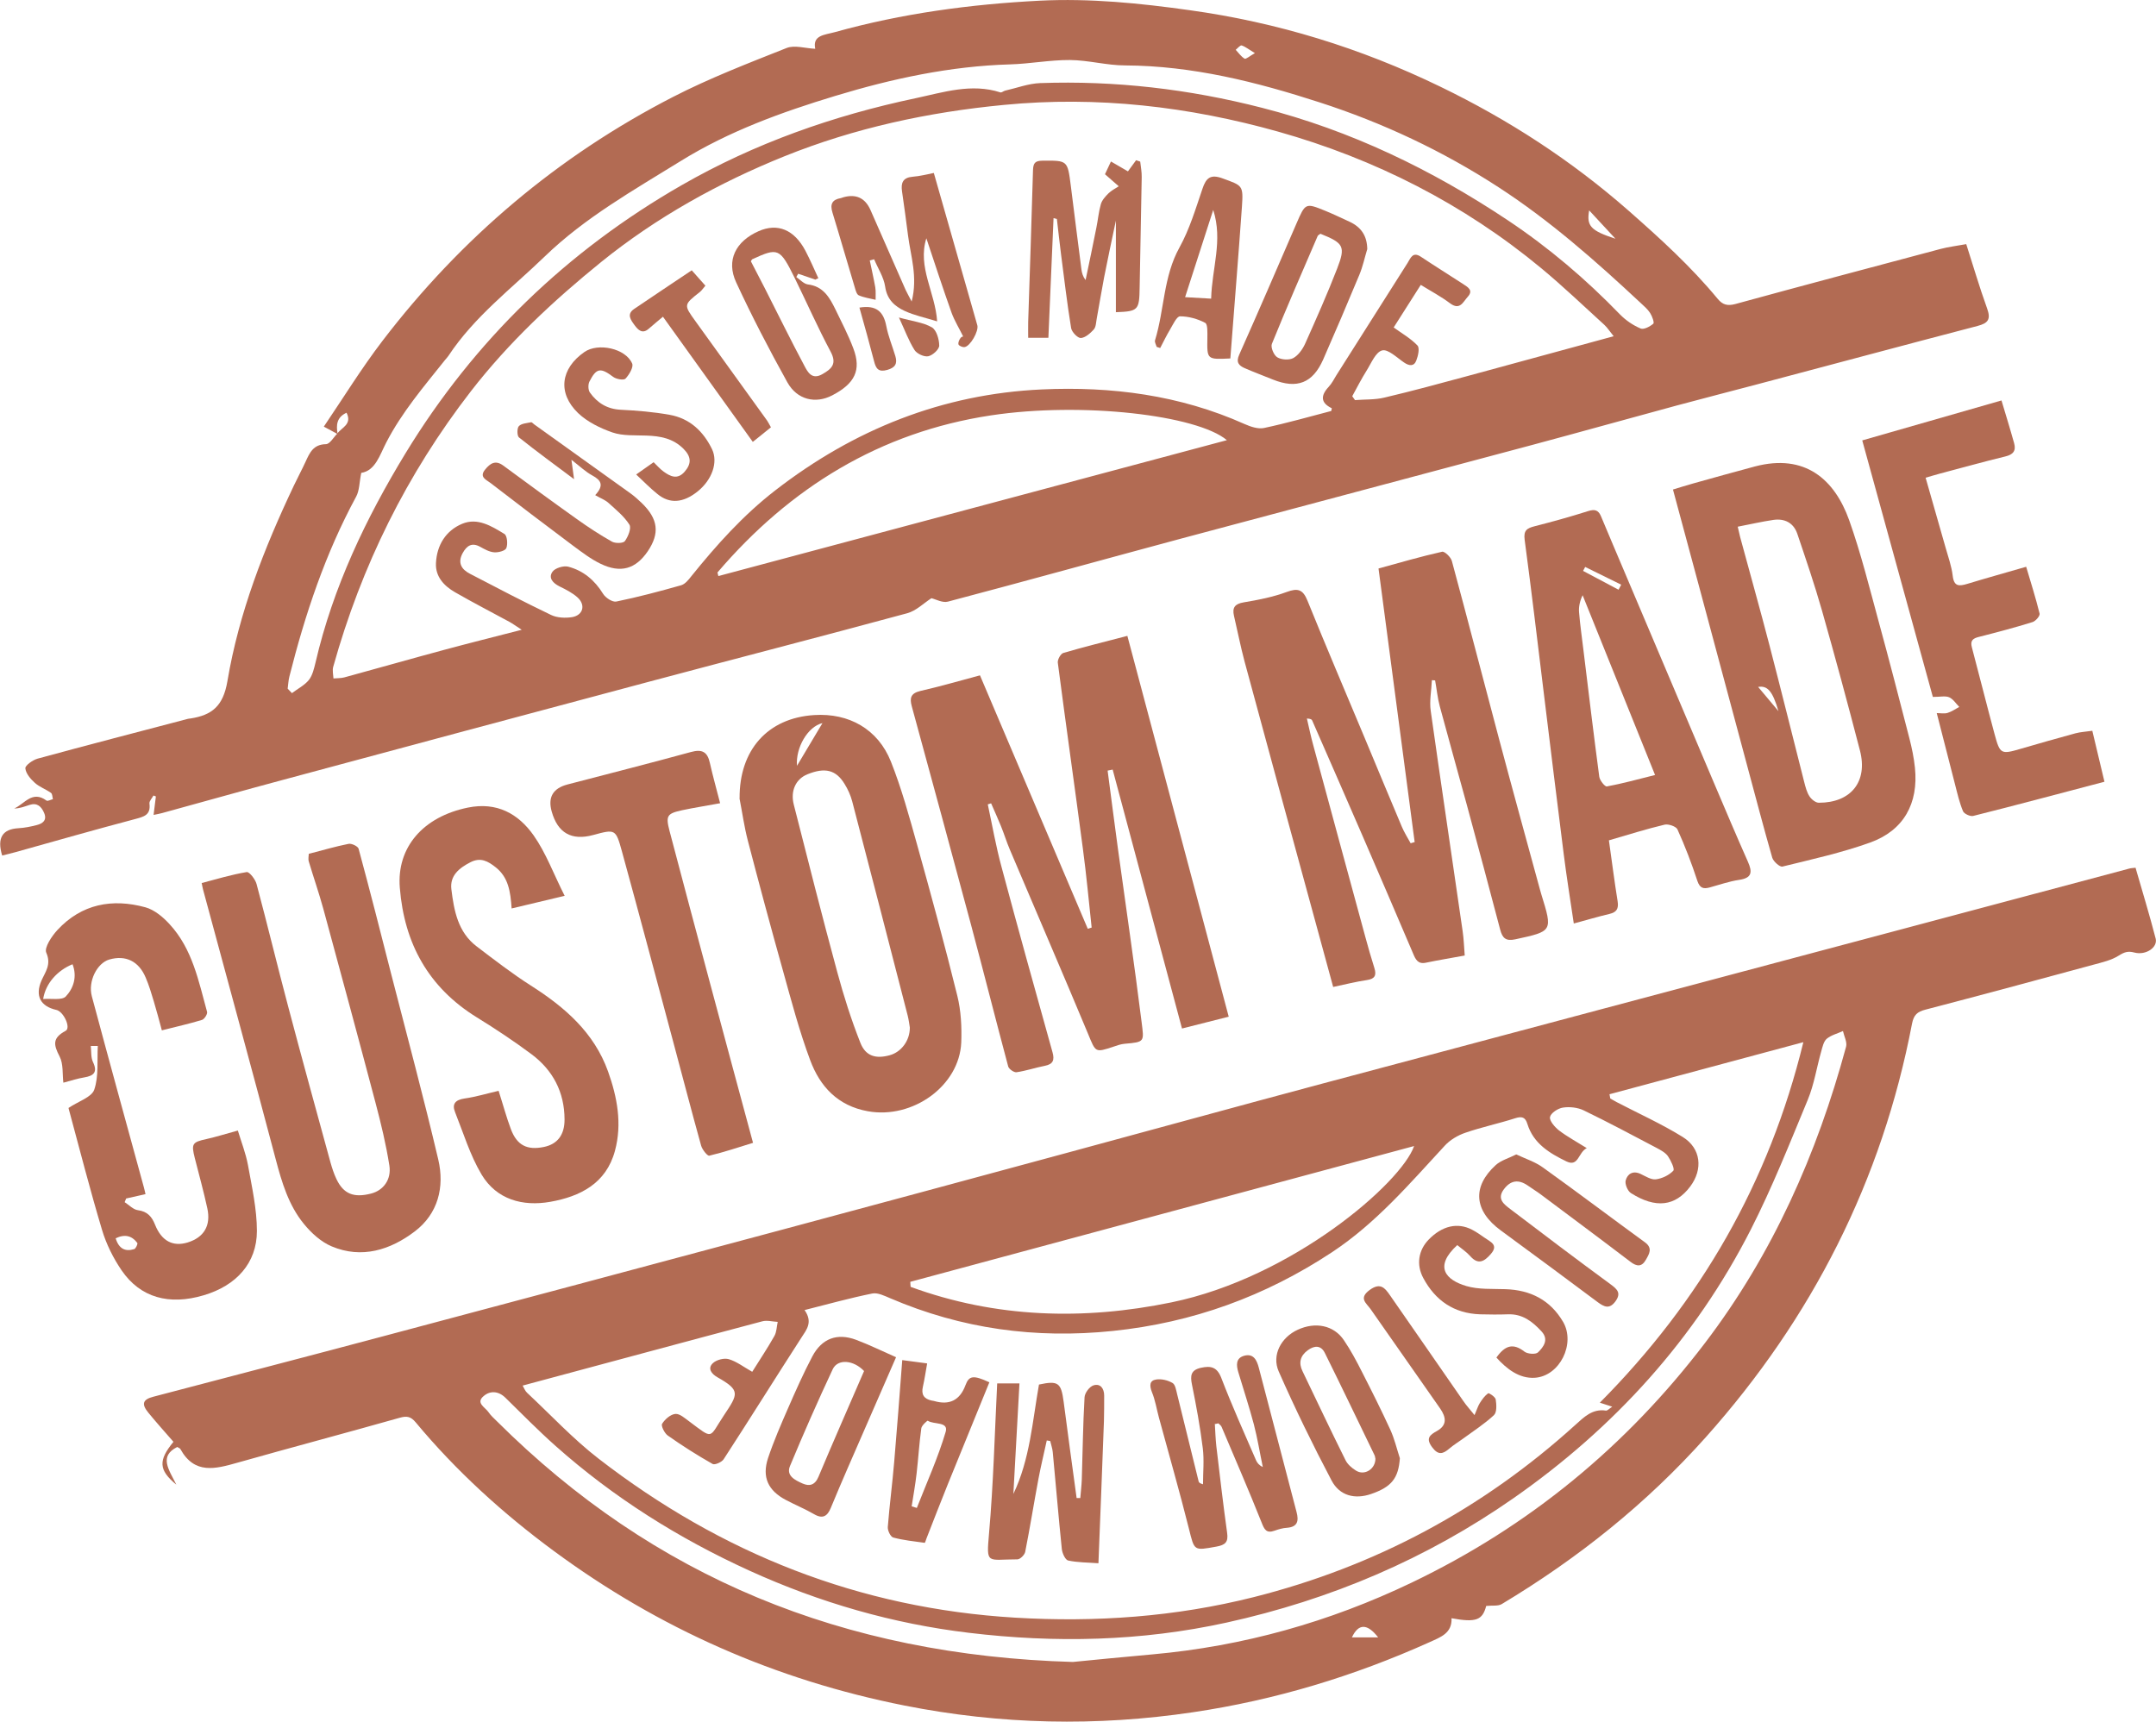 <svg viewBox="0 0 187.82 150" data-name="Layer 2" id="Layer_2" xmlns="http://www.w3.org/2000/svg"><defs><style> .cls-1 { fill: #b26b53; } </style></defs><g data-name="Layer 2" id="Layer_2-2"><g><path d="m186.04,75.61c.6,2.08,1.22,4.11,1.75,6.16.2.77-.85,1.49-1.86,1.22-.56-.15-.88-.03-1.36.27-.63.4-1.42.58-2.16.78-4.89,1.33-9.79,2.65-14.69,3.93-.69.18-1,.45-1.15,1.2-2.62,13.69-8.7,25.66-17.97,36.05-5.17,5.79-11.15,10.56-17.78,14.54-.32.19-.81.1-1.35.16-.32,1.22-.86,1.47-3.02,1.07.06,1.31-.96,1.65-1.9,2.08-6.6,2.97-13.47,5.05-20.62,6.11-8.39,1.25-16.74,1.08-25.12-.58-11.24-2.23-21.41-6.71-30.59-13.49-4.42-3.26-8.48-6.95-12.01-11.19-.43-.52-.79-.57-1.41-.39-4.7,1.33-9.42,2.58-14.12,3.91-1.91.54-3.73,1.04-4.96-1.18-.05-.09-.18-.12-.28-.19-1.61.81-.74,1.95-.08,3.28-1.56-1.28-1.57-2.12-.25-3.73-.72-.83-1.47-1.66-2.18-2.53-.63-.76-.5-1.16.43-1.4,6.68-1.76,13.36-3.49,20.03-5.27,11.57-3.08,23.14-6.17,34.7-9.27,8.16-2.19,16.31-4.39,24.46-6.6,7.59-2.05,15.16-4.14,22.76-6.17,16.36-4.37,32.72-8.72,49.08-13.08,7.03-1.87,14.05-3.75,21.08-5.62.17-.05.35-.05.59-.08Zm-45.83,19.72c.02.13.05.26.07.38.19.11.38.22.57.32,1.92,1,3.9,1.89,5.74,3.03,1.6.99,1.78,2.82.65,4.32-1.29,1.72-3,1.94-5.16.57-.29-.18-.54-.79-.46-1.1.15-.56.62-.89,1.3-.57.43.2.91.52,1.33.47.55-.07,1.15-.36,1.52-.75.14-.15-.21-.89-.47-1.27-.22-.31-.62-.52-.97-.71-2.11-1.11-4.22-2.24-6.37-3.28-.52-.25-1.22-.33-1.8-.24-.43.06-1.06.47-1.13.82-.07.32.41.87.77,1.16.72.55,1.52.98,2.43,1.55-.75.38-.71,1.67-1.77,1.16-1.46-.71-2.87-1.55-3.4-3.26-.18-.6-.48-.69-1.07-.5-1.43.46-2.91.77-4.33,1.26-.65.22-1.33.62-1.79,1.12-3.07,3.32-6,6.76-9.83,9.29-5.82,3.84-12.14,6.14-19.09,6.86-6.73.7-13.18-.18-19.4-2.85-.5-.21-1.09-.51-1.57-.41-1.93.39-3.83.92-5.89,1.44.74,1.06.18,1.7-.28,2.41-2.27,3.52-4.49,7.08-6.77,10.59-.16.25-.77.52-.96.41-1.34-.76-2.65-1.59-3.91-2.48-.28-.2-.6-.84-.49-1.02.24-.39.73-.82,1.15-.86.38-.04.84.38,1.21.65,2.16,1.61,1.69,1.48,3.02-.52,1.26-1.89,1.46-2.18-.57-3.33-.49-.28-.89-.76-.38-1.23.31-.29.98-.46,1.38-.34.68.2,1.28.67,2.04,1.1.67-1.07,1.34-2.07,1.93-3.12.2-.35.2-.82.29-1.23-.45-.02-.93-.16-1.34-.05-6.94,1.84-13.87,3.72-20.88,5.6.12.21.21.46.38.62,2.07,1.93,4.01,4.03,6.24,5.75,10.68,8.26,22.72,13.04,36.28,13.85,7.03.42,13.96-.07,20.79-1.79,10.58-2.67,19.91-7.66,28-14.99.77-.69,1.49-1.44,2.68-1.26.12.02.28-.16.55-.34-.43-.14-.71-.23-1.08-.35,8.79-8.86,14.74-19.17,17.73-31.41-5.84,1.57-11.37,3.05-16.9,4.54Zm-46.75,49.47c1.74-.17,4.33-.43,6.93-.66,7.91-.71,15.42-2.82,22.58-6.25,10.21-4.89,18.7-11.87,25.56-20.88,5.9-7.75,9.76-16.47,12.29-25.81.11-.4-.17-.91-.27-1.37-.48.22-1.02.35-1.41.67-.27.23-.37.7-.48,1.09-.4,1.41-.62,2.89-1.18,4.24-1.57,3.79-3.09,7.62-4.95,11.28-4.87,9.56-11.91,17.3-20.68,23.42-7.58,5.29-15.92,8.84-25,10.84-7.47,1.64-14.94,1.79-22.44.89-6.62-.79-13-2.63-19.11-5.41-6.17-2.81-11.84-6.37-16.9-10.87-1.51-1.34-2.93-2.79-4.37-4.2-.6-.59-1.32-.63-1.88-.16-.75.61.12.99.41,1.42.2.3.49.55.75.81,13.63,13.56,30.13,20.37,50.16,20.95Zm29.73-44.95c-14.67,3.96-29.28,7.89-43.89,11.83,0,.15.02.29.03.44,7.41,2.71,15.05,2.93,22.72,1.35,10.54-2.17,20.02-10.4,21.14-13.62Zm-3.13,42.81c-.95-1.22-1.71-1.23-2.29,0h2.29Z" class="cls-1"></path><path d="m29.38,37.8c-.31-.17-.62-.33-1.17-.63,1.7-2.51,3.28-5.08,5.1-7.46,6.85-8.96,15.28-16.1,25.31-21.26,3.19-1.64,6.56-2.94,9.91-4.27.69-.27,1.61.03,2.49.07-.25-1.19.8-1.2,1.71-1.45,5.84-1.63,11.8-2.43,17.84-2.74,4.39-.22,8.74.22,13.08.83,7.63,1.06,14.87,3.29,21.82,6.66,5.97,2.89,11.43,6.44,16.42,10.82,2.74,2.41,5.42,4.85,7.75,7.67.43.52.85.63,1.53.45,5.95-1.63,11.91-3.21,17.88-4.8.68-.18,1.38-.26,2.24-.42.58,1.8,1.14,3.73,1.82,5.61.34.95.08,1.28-.84,1.52-6.4,1.67-12.78,3.39-19.17,5.08-2.34.62-4.69,1.22-7.03,1.85-4.22,1.14-8.42,2.32-12.64,3.45-10.18,2.73-20.37,5.42-30.55,8.15-6.77,1.82-13.53,3.7-20.31,5.49-.47.12-1.05-.21-1.43-.3-.68.44-1.33,1.1-2.11,1.31-7.48,2.03-14.98,3.96-22.47,5.96-10.64,2.84-21.28,5.69-31.92,8.56-3.51.94-7.01,1.93-10.52,2.89-.2.06-.41.09-.74.16.07-.6.14-1.11.2-1.61-.07-.03-.14-.05-.21-.08-.12.23-.38.49-.35.7.13,1.02-.5,1.15-1.28,1.36-3.48.92-6.94,1.91-10.41,2.88-.38.11-.76.19-1.14.29-.47-1.54.03-2.3,1.41-2.38.54-.03,1.09-.14,1.62-.28.5-.13.89-.41.63-1.04-.24-.57-.61-.93-1.28-.71-.43.14-.85.31-1.33.31.89-.38,1.56-1.61,2.81-.69.1.08.37-.08.56-.12-.05-.19-.04-.46-.17-.55-.45-.32-1-.51-1.4-.87-.38-.34-.79-.82-.83-1.27-.02-.25.64-.72,1.06-.84,4.36-1.19,8.73-2.32,13.1-3.47.07-.02.15-.02.22-.03,1.87-.29,2.85-1.07,3.22-3.24,1-5.96,3.2-11.59,5.79-17.05.33-.7.7-1.38,1.02-2.08.36-.78.67-1.51,1.77-1.53.34,0,.67-.6,1-.93.37-.53,1.31-.79.8-1.81-.87.4-.91,1.08-.78,1.83Zm111.2-8.5c-.36-.44-.55-.75-.81-.99-1.82-1.66-3.6-3.36-5.49-4.93-6.78-5.62-14.5-9.53-22.93-11.91-7.79-2.19-15.76-3.12-23.89-2.33-6.59.63-13,2.01-19.11,4.47-5.73,2.31-11.14,5.31-15.97,9.21-4.16,3.37-8.06,7.01-11.36,11.27-5.59,7.22-9.54,15.23-11.99,24-.09.31,0,.68.02,1.02.31-.03.64-.01.94-.09,2.9-.79,5.8-1.62,8.7-2.4,2.15-.58,4.31-1.12,6.76-1.75-.51-.33-.78-.53-1.07-.69-1.58-.86-3.18-1.68-4.74-2.58-.96-.55-1.73-1.37-1.66-2.56.08-1.54.85-2.8,2.27-3.4,1.35-.57,2.57.2,3.69.88.24.14.31.88.17,1.23-.09.24-.7.4-1.06.37-.42-.03-.84-.27-1.22-.48-.73-.4-1.17-.09-1.52.54-.47.85-.11,1.43.63,1.81,2.34,1.22,4.69,2.45,7.07,3.59.52.25,1.23.28,1.82.19.96-.16,1.21-1.05.49-1.71-.45-.41-1.03-.7-1.58-.97-.58-.29-.99-.74-.61-1.28.23-.32.96-.54,1.36-.44,1.32.34,2.32,1.18,3.05,2.37.21.34.81.74,1.15.67,1.9-.39,3.78-.89,5.65-1.42.34-.1.64-.47.88-.78,2.2-2.73,4.52-5.32,7.31-7.48,6.85-5.31,14.56-8.4,23.22-8.8,6.07-.28,12.03.49,17.66,3.01.52.23,1.18.46,1.7.35,1.97-.42,3.9-.97,5.85-1.48.03,0,.03-.13.06-.24-.98-.47-.99-1.1-.27-1.87.27-.29.46-.66.67-1.01,2.07-3.26,4.13-6.52,6.2-9.78.26-.41.44-1.02,1.16-.54,1.22.81,2.47,1.59,3.7,2.39.41.27.89.54.38,1.1-.41.45-.68,1.22-1.56.55-.77-.58-1.64-1.04-2.53-1.59-.83,1.31-1.58,2.47-2.36,3.71.7.51,1.48.95,2.07,1.57.21.22.06.9-.1,1.31-.2.53-.62.48-1.07.17-.62-.42-1.39-1.18-1.9-1.05-.57.14-.95,1.11-1.36,1.76-.45.72-.84,1.48-1.25,2.23.08.11.16.22.24.34.86-.07,1.74-.02,2.56-.22,2.43-.57,4.84-1.23,7.25-1.88,4.17-1.13,8.34-2.27,12.74-3.47ZM25.08,60.02c.12.12.23.24.35.37.5-.38,1.1-.68,1.48-1.15.32-.41.45-1,.58-1.53,1.52-6.55,4.39-12.56,7.85-18.24,5.99-9.82,14.06-17.61,24.05-23.34,6.36-3.65,13.21-6.06,20.36-7.57,2.41-.51,4.87-1.33,7.4-.51.11.03.26-.11.4-.15,1.02-.23,2.03-.62,3.06-.66,6.54-.23,12.97.52,19.32,2.15,7.75,1.98,14.8,5.39,21.42,9.8,3.57,2.38,6.8,5.13,9.78,8.21.5.51,1.13.94,1.79,1.22.28.12.82-.17,1.11-.42.1-.09-.1-.65-.28-.93-.21-.33-.53-.6-.83-.88-3.9-3.64-7.88-7.16-12.38-10.08-4.88-3.17-10.08-5.61-15.58-7.39-5.49-1.78-11.08-3.19-16.94-3.22-1.61,0-3.21-.46-4.82-.47-1.74-.01-3.47.33-5.21.38-5.22.15-10.3,1.25-15.24,2.75-4.65,1.41-9.25,3.07-13.45,5.67-4.12,2.55-8.35,4.93-11.86,8.33-2.89,2.79-6.13,5.24-8.38,8.65-.08.12-.19.23-.28.34-1.84,2.31-3.77,4.56-5.14,7.22-.56,1.08-.94,2.44-2.17,2.63-.17.82-.15,1.54-.45,2.08-2.68,4.95-4.44,10.23-5.81,15.66-.09.35-.1.71-.15,1.06Zm37.42-10.15l.08.32c14.73-3.94,29.45-7.87,44.3-11.84-2.59-2.18-12.6-3.36-20.55-2.16-9.66,1.46-17.51,6.29-23.83,13.69Zm78.23-29.07c-.72-.78-1.45-1.56-2.29-2.47-.24,1.36.12,1.76,2.29,2.47Zm-31.41-16.17c-.53-.32-.82-.56-1.15-.67-.12-.04-.35.24-.52.38.25.27.47.59.77.77.12.07.43-.22.9-.48Z" class="cls-1"></path><path d="m123.24,73.38c-1.04-7.9-2.09-15.79-3.15-23.85,1.82-.5,3.67-1.04,5.54-1.46.22-.05.76.47.85.81,1.4,5.17,2.74,10.36,4.12,15.54,1.16,4.36,2.36,8.71,3.55,13.07.04.14.08.28.12.42,1,3.24,1,3.22-2.27,3.93-.83.18-1.12-.12-1.31-.84-.95-3.62-1.92-7.24-2.9-10.85-.78-2.87-1.59-5.73-2.36-8.6-.2-.74-.27-1.51-.41-2.27-.09,0-.19-.02-.28-.02-.04.9-.23,1.82-.1,2.69.9,6.4,1.86,12.79,2.78,19.19.1.68.12,1.38.18,2.11-1.19.22-2.3.4-3.4.63-.69.14-.89-.31-1.1-.81-1.46-3.41-2.91-6.82-4.39-10.22-1.46-3.37-2.93-6.72-4.4-10.08-.04-.09-.13-.15-.46-.17.18.77.34,1.55.55,2.31,1.5,5.56,3.02,11.12,4.53,16.68.25.92.51,1.84.8,2.75.2.64.04.95-.66,1.05-.94.14-1.86.37-2.93.6-.51-1.88-1.02-3.74-1.53-5.61-2.07-7.58-4.14-15.16-6.19-22.75-.35-1.31-.61-2.65-.92-3.97-.17-.73.08-1.05.85-1.18,1.26-.21,2.54-.46,3.73-.9.97-.36,1.42-.24,1.82.75,1.61,3.98,3.3,7.93,4.96,11.9,1.09,2.61,2.17,5.22,3.27,7.82.21.49.5.95.76,1.42.11-.03.22-.07.33-.1Z" class="cls-1"></path><path d="m95.1,80.82c-.25-2.31-.46-4.62-.77-6.92-.71-5.39-1.48-10.78-2.18-16.17-.03-.27.25-.77.48-.84,1.83-.54,3.68-.99,5.58-1.49,2.95,11.09,5.89,22.13,8.83,33.18-1.42.36-2.69.68-4.07,1.03-2.02-7.54-4.03-15.05-6.04-22.56-.15.03-.3.06-.44.09.3,2.27.59,4.55.9,6.82.69,5.03,1.43,10.04,2.06,15.08.21,1.72.31,1.75-1.48,1.9-.32.03-.65.14-.96.25-1.63.54-1.55.51-2.23-1.13-2.23-5.35-4.54-10.68-6.8-16.02-.29-.67-.5-1.38-.78-2.06-.27-.67-.57-1.32-.86-1.99-.1.03-.2.06-.29.09.39,1.82.71,3.66,1.2,5.46,1.44,5.39,2.94,10.77,4.44,16.14.19.68.05,1.04-.67,1.18-.83.16-1.63.44-2.47.56-.22.03-.66-.28-.72-.5-1.1-4.11-2.14-8.24-3.24-12.35-1.7-6.35-3.43-12.69-5.16-19.03-.2-.73-.09-1.14.75-1.34,1.71-.39,3.4-.88,5.19-1.36,3.13,7.36,6.26,14.72,9.39,22.08.11-.03.21-.06.32-.1Z" class="cls-1"></path><path d="m145.74,42.65c.57-.17,1.15-.36,1.73-.52,1.8-.5,3.6-1.01,5.41-1.49,4.37-1.15,6.94,1.13,8.21,4.68,1.03,2.9,1.77,5.9,2.58,8.87.92,3.36,1.79,6.73,2.66,10.11.22.85.4,1.72.49,2.59.32,3.11-.98,5.47-3.91,6.52-2.48.89-5.07,1.46-7.63,2.09-.23.06-.79-.44-.89-.77-.76-2.64-1.45-5.3-2.17-7.96-1.41-5.24-2.81-10.49-4.22-15.73-.73-2.73-1.47-5.45-2.26-8.39Zm5.64,3.23c.08.35.14.63.21.9.85,3.15,1.74,6.29,2.56,9.45,1.03,3.97,2.02,7.95,3.03,11.93.11.42.22.87.46,1.23.17.26.53.55.81.55,2.81,0,4.28-1.85,3.58-4.55-1.06-4.08-2.16-8.15-3.31-12.2-.64-2.25-1.4-4.47-2.15-6.69-.33-.96-1.12-1.35-2.1-1.2-1.01.15-2,.38-3.09.59Zm3.55,16.08c-.52-1.81-.99-2.24-1.77-2.11.59.7,1.18,1.41,1.77,2.11Z" class="cls-1"></path><path d="m64.43,69.55c-.03-4.2,2.44-7,6.51-7.25,3.01-.19,5.54,1.22,6.67,4.05.93,2.34,1.6,4.8,2.28,7.23,1.22,4.38,2.42,8.77,3.51,13.19.32,1.3.39,2.7.34,4.05-.16,3.79-4.23,6.7-8.13,6-2.63-.47-4.18-2.16-5.03-4.45-.95-2.54-1.64-5.17-2.37-7.79-1.06-3.78-2.08-7.57-3.07-11.37-.31-1.2-.48-2.44-.72-3.66Zm14.83,19.97c-.04-.25-.09-.66-.19-1.05-1.6-6.22-3.21-12.44-4.83-18.65-.14-.53-.37-1.04-.66-1.51-.75-1.24-1.71-1.47-3.24-.85-1,.4-1.5,1.43-1.19,2.64,1.24,4.87,2.47,9.74,3.79,14.6.56,2.08,1.22,4.15,2.01,6.15.46,1.17,1.34,1.42,2.55,1.09,1-.27,1.77-1.26,1.76-2.42Zm-7.61-26.52c-1.29.3-2.35,2.16-2.22,3.72.83-1.39,1.53-2.56,2.22-3.72Z" class="cls-1"></path><path d="m17.55,76.94c1.33-.35,2.62-.74,3.94-.96.23-.04.75.63.86,1.04.95,3.55,1.81,7.12,2.75,10.66,1.2,4.54,2.45,9.07,3.69,13.6.14.49.3.99.52,1.45.62,1.3,1.51,1.65,3.02,1.26,1.05-.27,1.78-1.2,1.59-2.44-.29-1.84-.73-3.67-1.21-5.48-1.49-5.64-3.02-11.28-4.55-16.91-.38-1.38-.85-2.73-1.26-4.1-.07-.23,0-.5,0-.67,1.2-.31,2.32-.64,3.47-.87.26-.05.81.21.87.43.99,3.65,1.92,7.31,2.85,10.96,1.38,5.37,2.82,10.72,4.09,16.12.56,2.4-.02,4.72-2.05,6.26-2.12,1.61-4.61,2.41-7.24,1.3-.93-.39-1.78-1.17-2.43-1.97-1.32-1.62-1.91-3.6-2.44-5.61-2.07-7.84-4.22-15.67-6.33-23.5-.04-.14-.06-.28-.12-.57Z" class="cls-1"></path><path d="m140.16,73.21c.26,1.84.48,3.59.76,5.32.1.65-.09.95-.72,1.1-.99.23-1.97.53-3.1.83-.31-2.09-.63-4.08-.88-6.07-.59-4.63-1.15-9.27-1.72-13.9-.55-4.49-1.08-8.98-1.68-13.46-.11-.83.21-1.01.87-1.18,1.56-.4,3.12-.83,4.66-1.32.57-.18.89-.1,1.12.45.69,1.66,1.4,3.31,2.1,4.97,2.59,6.12,5.18,12.23,7.78,18.35.96,2.26,1.92,4.53,2.92,6.78.4.9.36,1.42-.77,1.58-.87.13-1.71.43-2.56.66-.52.14-.85.09-1.07-.56-.5-1.53-1.08-3.04-1.74-4.5-.12-.26-.79-.49-1.12-.41-1.6.38-3.18.88-4.83,1.36Zm4.02-5.69c-2.17-5.38-4.24-10.52-6.31-15.66-.24.5-.35,1-.31,1.49.09,1.1.25,2.19.38,3.28.45,3.68.89,7.36,1.38,11.04.04.32.49.88.66.85,1.36-.25,2.69-.62,4.21-1Zm-6.09-18.12c-.06.11-.12.22-.18.34,1.03.55,2.06,1.09,3.09,1.64.08-.15.15-.29.23-.44-1.04-.51-2.09-1.02-3.13-1.54Z" class="cls-1"></path><path d="m43.44,95.05c.38,1.18.67,2.28,1.07,3.34.53,1.4,1.41,1.84,2.87,1.54,1.17-.24,1.81-1.04,1.8-2.41-.01-2.37-1.01-4.28-2.89-5.68-1.53-1.14-3.13-2.2-4.75-3.2-4.21-2.6-6.32-6.43-6.71-11.29-.29-3.53,2.04-6.2,5.94-6.99,2.52-.51,4.39.54,5.72,2.43,1.07,1.52,1.73,3.34,2.7,5.26-1.75.42-3.14.75-4.62,1.1-.1-1.5-.29-2.71-1.38-3.58-.68-.54-1.32-.9-2.2-.45-.98.5-1.81,1.16-1.67,2.35.23,1.87.57,3.75,2.21,4.99,1.55,1.18,3.09,2.37,4.72,3.41,2.95,1.88,5.5,4.08,6.72,7.48.8,2.24,1.24,4.56.6,6.92-.77,2.85-3.04,3.98-5.64,4.44-2.39.42-4.67-.19-5.98-2.38-1-1.68-1.58-3.61-2.31-5.44-.28-.7.02-1.06.81-1.18,1-.14,1.98-.44,2.98-.67Z" class="cls-1"></path><path d="m182.27,63.66c.39,1.62.73,3.07,1.06,4.45-3.93,1.03-7.68,2.04-11.44,2.98-.25.06-.78-.18-.88-.41-.31-.74-.49-1.53-.69-2.31-.53-2.06-1.05-4.12-1.6-6.24.33,0,.67.07.95-.02.36-.11.68-.34,1.01-.52-.29-.29-.53-.69-.88-.84-.34-.14-.78-.03-1.42-.03-2.04-7.41-4.09-14.86-6.15-22.35,4.04-1.16,8.06-2.31,12.13-3.48.36,1.21.75,2.46,1.1,3.72.19.67-.09,1-.77,1.16-1.89.46-3.77.98-5.65,1.48-.38.1-.76.22-1.29.37.6,2.09,1.17,4.09,1.74,6.09.23.81.52,1.62.62,2.45.11.96.56.92,1.27.71,1.64-.5,3.3-.96,5.13-1.49.4,1.35.83,2.7,1.17,4.08.05.2-.35.66-.62.74-1.54.48-3.1.89-4.67,1.29-.52.13-.77.32-.61.91.67,2.52,1.3,5.05,1.98,7.57.47,1.74.56,1.77,2.27,1.27,1.59-.46,3.17-.92,4.77-1.35.45-.12.92-.14,1.46-.22Z" class="cls-1"></path><path d="m12.68,104.04c-.64.14-1.16.26-1.69.38-.04.11-.09.21-.13.32.39.25.75.65,1.16.7.82.11,1.21.56,1.49,1.27.57,1.42,1.55,1.93,2.84,1.54,1.42-.44,2.04-1.47,1.71-2.98-.32-1.47-.72-2.92-1.09-4.37-.32-1.26-.22-1.39,1.02-1.66.85-.19,1.69-.46,2.73-.74.3.99.69,1.98.88,3,.34,1.9.78,3.83.78,5.75,0,2.79-1.79,4.76-4.63,5.6-3.02.9-5.52.21-7.15-2.16-.73-1.07-1.34-2.29-1.71-3.53-1.04-3.47-1.94-6.99-2.89-10.5-.04-.14-.06-.28-.03-.13.86-.58,2.01-.93,2.24-1.59.4-1.17.24-2.53.31-3.81-.2,0-.41,0-.61,0,.05.47,0,1,.19,1.4.42.88.08,1.2-.76,1.34-.56.09-1.11.27-1.82.46-.09-.75.01-1.64-.33-2.29-.53-1.02-.64-1.6.53-2.23.48-.26-.18-1.68-.81-1.82-1.39-.31-1.87-1.23-1.3-2.55.34-.77.88-1.4.42-2.44-.19-.43.47-1.43.97-1.97,2.11-2.28,4.78-2.77,7.67-1.98.79.22,1.55.86,2.12,1.49,1.97,2.14,2.51,4.93,3.25,7.62.05.19-.23.63-.44.7-1.11.34-2.25.59-3.5.91-.23-.85-.45-1.69-.7-2.52-.21-.7-.42-1.41-.71-2.08-.6-1.43-1.75-1.98-3.17-1.57-1.06.31-1.87,1.89-1.52,3.2,1.49,5.56,3.02,11.12,4.54,16.67.05.17.08.35.14.59Zm-8.92-17c.71-.06,1.63.13,1.97-.22.67-.71,1.01-1.72.59-2.81-1.33.54-2.35,1.68-2.56,3.03Zm6.32,20.86c.28.91.84,1.17,1.61.93.14-.04.33-.46.27-.54-.46-.61-1.06-.8-1.89-.4Z" class="cls-1"></path><path d="m62.74,69.98c-1.23.23-2.28.39-3.31.61-1.33.29-1.45.48-1.1,1.82,1.17,4.44,2.35,8.87,3.54,13.31,1.22,4.57,2.46,9.14,3.73,13.85-1.24.38-2.51.81-3.81,1.12-.16.04-.61-.52-.71-.87-.84-3.01-1.62-6.03-2.43-9.04-1.48-5.53-2.95-11.07-4.47-16.6-.54-1.96-.58-1.95-2.5-1.43q-2.83.77-3.62-2.05-.52-1.85,1.37-2.35c3.59-.94,7.19-1.85,10.76-2.83.98-.27,1.44-.01,1.65.95.26,1.16.59,2.32.89,3.5Z" class="cls-1"></path><path d="m94.11,130.52c.04-.54.11-1.07.13-1.61.08-2.39.1-4.78.24-7.17.02-.38.43-.93.78-1.04.6-.19.93.28.93.89,0,.74,0,1.47-.02,2.21-.15,4.07-.31,8.15-.48,12.4-.93-.07-1.81-.06-2.64-.24-.25-.06-.51-.63-.55-1-.29-2.81-.52-5.63-.79-8.45-.03-.32-.15-.64-.22-.96-.1-.02-.2-.03-.3-.05-.24,1.11-.51,2.21-.72,3.32-.4,2.13-.74,4.27-1.16,6.39-.05.26-.44.65-.68.65-2.66,0-2.71.51-2.47-2.26.38-4.32.49-8.65.71-13.07h1.94c-.18,3.24-.36,6.44-.53,9.63,1.45-3.03,1.66-6.33,2.23-9.53,1.68-.36,1.93-.16,2.15,1.5.36,2.8.75,5.59,1.13,8.39h.32Z" class="cls-1"></path><path d="m105.83,124.05c.04.65.06,1.29.13,1.94.3,2.52.59,5.04.94,7.55.12.82-.16,1.07-.94,1.21-1.99.36-1.9.38-2.39-1.57-.81-3.24-1.74-6.45-2.61-9.67-.2-.74-.32-1.52-.61-2.22-.22-.56-.22-1.01.37-1.1.45-.07,1.01.06,1.42.3.25.14.32.64.41.99.63,2.53,1.24,5.06,1.87,7.59.02.09.1.17.38.25,0-1.05.11-2.11-.02-3.15-.23-1.86-.57-3.7-.94-5.53-.16-.78-.11-1.27.78-1.47.87-.19,1.41-.07,1.78.9.93,2.42,2,4.8,3.03,7.18.1.22.27.42.58.57-.26-1.24-.46-2.49-.78-3.72-.4-1.52-.9-3.02-1.35-4.53-.18-.6-.25-1.24.51-1.45.82-.22,1.1.4,1.27,1.04,1.1,4.19,2.19,8.38,3.29,12.58.2.75.11,1.3-.84,1.37-.36.02-.73.13-1.07.25-.72.26-.9-.1-1.14-.72-1.11-2.79-2.31-5.55-3.48-8.32-.05-.12-.18-.21-.28-.31-.09.02-.19.04-.28.06Z" class="cls-1"></path><path d="m78.06,118.25c-1.48,3.41-2.86,6.55-4.23,9.7-.5,1.14-.98,2.29-1.46,3.44-.29.69-.68.98-1.44.54-.79-.46-1.65-.81-2.46-1.24-1.56-.82-2.11-1.99-1.56-3.66.5-1.49,1.13-2.94,1.76-4.38.66-1.51,1.33-3.02,2.1-4.48.83-1.56,2.16-2.05,3.8-1.44,1.15.43,2.26.98,3.47,1.51Zm-2.78,1.21c-.9-.96-2.29-1.11-2.74-.16-1.3,2.78-2.54,5.59-3.72,8.43-.36.86.47,1.24,1.09,1.52.59.26,1.08.16,1.39-.58,1.29-3.08,2.64-6.13,3.97-9.21Z" class="cls-1"></path><path d="m121.95,127.04c-.12,1.74-.71,2.51-2.52,3.13-1.38.47-2.72.17-3.43-1.18-1.64-3.11-3.18-6.27-4.6-9.49-.64-1.44.21-2.98,1.64-3.64,1.55-.72,3.15-.4,4.03.9.6.88,1.1,1.82,1.58,2.77.85,1.66,1.69,3.34,2.47,5.04.36.79.56,1.65.83,2.48Zm-2.14.02c-.02-.07-.02-.19-.07-.28-1.44-2.97-2.86-5.95-4.33-8.91-.34-.68-.91-.65-1.48-.23-.66.48-.82,1.1-.46,1.83,1.24,2.58,2.46,5.17,3.74,7.74.18.37.56.7.92.92.75.47,1.71-.15,1.69-1.07Z" class="cls-1"></path><path d="m86.19,120.43c-1.23,3.01-2.43,5.95-3.63,8.91-.63,1.56-1.24,3.14-1.85,4.7-.05.13-.12.39-.16.38-.91-.13-1.84-.22-2.73-.46-.24-.06-.5-.61-.48-.91.15-1.9.4-3.8.56-5.7.25-2.92.47-5.84.7-8.85.63.08,1.31.17,2.17.29-.13.7-.22,1.37-.37,2.02-.16.68.08,1.06.74,1.21.07.02.15.02.22.04q2.02.6,2.75-1.38c.31-.83.68-.89,2.07-.25Zm-6.77,10.81l.45.14c.86-2.2,1.84-4.36,2.51-6.62.28-.93-1.04-.62-1.56-.98-.03-.02-.53.41-.56.66-.18,1.31-.26,2.63-.41,3.94-.11.96-.28,1.91-.43,2.86Z" class="cls-1"></path><path d="m132.09,100.58c.83.39,1.65.65,2.31,1.13,2.99,2.14,5.92,4.36,8.89,6.52.71.51.38,1.02.09,1.53-.35.62-.78.61-1.35.17-2.57-1.96-5.17-3.89-7.76-5.83-.38-.29-.79-.53-1.18-.81-.81-.56-1.5-.46-2.09.34-.62.84.03,1.3.58,1.72,2.89,2.2,5.8,4.4,8.73,6.55.6.44.93.77.42,1.48-.52.71-.98.49-1.56.06-2.79-2.09-5.6-4.16-8.42-6.23-2.34-1.71-2.53-3.81-.44-5.71.46-.41,1.13-.59,1.78-.92Z" class="cls-1"></path><path d="m126.95,108.48c-2.06,1.89-1,3.04.8,3.57,1.06.31,2.25.23,3.39.27,2.19.07,3.91.94,5.03,2.85,1.1,1.89-.28,4.73-2.47,4.87-1.36.08-2.44-.77-3.34-1.76.73-1.04,1.44-1.3,2.44-.52.27.21.98.26,1.18.07.48-.47.97-1.11.32-1.82-.79-.86-1.66-1.55-2.94-1.5-.81.03-1.62.02-2.43,0-2.27-.08-3.89-1.2-4.94-3.16-.63-1.17-.42-2.43.47-3.35,1.17-1.2,2.51-1.52,3.78-.86.39.2.75.46,1.11.71.48.35,1.23.6.52,1.41-.56.64-1.09.98-1.8.17-.31-.35-.71-.61-1.12-.95Z" class="cls-1"></path><path d="m128.45,123.3c.21-.48.3-.79.46-1.05.2-.32.43-.64.73-.86.07-.05.63.32.66.54.07.45.11,1.12-.16,1.37-.83.77-1.8,1.39-2.71,2.06-.38.28-.8.53-1.16.84-.56.48-.97.62-1.51-.11-.58-.78-.2-1.07.43-1.42.92-.52.77-1.22.27-1.95-2.02-2.89-4.04-5.77-6.06-8.66-.37-.53-1.07-.94-.08-1.67.93-.68,1.33-.17,1.76.45,2.14,3.07,4.26,6.15,6.4,9.23.26.38.57.72.98,1.23Z" class="cls-1"></path><path d="m91.78,18.99c-.15,3.46-.3,6.92-.45,10.44h-1.76c0-.46-.01-.92,0-1.38.14-4.41.3-8.81.42-13.22.02-.62.18-.82.81-.83,2.2-.02,2.2-.04,2.48,2.16.31,2.44.61,4.88.93,7.32.04.31.13.62.36.92.32-1.52.64-3.04.94-4.56.14-.68.2-1.39.39-2.05.1-.35.39-.67.66-.94.25-.25.59-.42.9-.62-.32-.28-.64-.56-1.2-1.05.1-.22.31-.66.52-1.11.48.28.97.56,1.48.86.14-.2.43-.59.71-.97.12.04.24.08.36.12.05.45.14.91.13,1.36-.05,3.2-.13,6.4-.18,9.6-.03,1.98-.11,2.09-2.07,2.16v-7.98c-.38,1.8-.72,3.38-1.03,4.97-.23,1.19-.42,2.39-.64,3.58-.06.32-.06.72-.26.94-.3.33-.74.72-1.13.74-.28,0-.78-.52-.84-.87-.35-2.14-.6-4.29-.88-6.44-.13-1.02-.24-2.04-.36-3.06-.1-.03-.21-.05-.31-.08Z" class="cls-1"></path><path d="m83.92,29.34c-.38-.77-.77-1.4-1.02-2.08-.76-2.13-1.46-4.28-2.2-6.5-.79,2.51.78,4.74.94,7.24-1.06-.33-1.99-.52-2.83-.91-.87-.4-1.54-1-1.7-2.12-.12-.82-.63-1.59-.96-2.38-.13.03-.25.07-.38.1.16.78.34,1.55.48,2.34.06.36.02.73.03,1.09-.5-.12-1.01-.19-1.47-.39-.18-.08-.27-.43-.34-.67-.66-2.18-1.28-4.36-1.95-6.54-.23-.74-.02-1.13.73-1.26.07-.01.14-.05.21-.07q1.67-.47,2.37,1.1c1.02,2.32,2.04,4.64,3.06,6.96.12.27.28.53.53,1.02.55-2.16-.09-3.96-.32-5.78-.16-1.28-.34-2.55-.52-3.82-.11-.74.08-1.2.92-1.27.65-.05,1.29-.22,1.85-.33,1.28,4.48,2.54,8.87,3.79,13.27.14.5-.61,1.83-1.11,1.9-.17.03-.49-.11-.53-.23-.05-.17.07-.43.19-.58.1-.12.32-.14.23-.1Z" class="cls-1"></path><path d="m119.1,21.73c-.22.73-.38,1.49-.67,2.19-1.03,2.48-2.08,4.94-3.16,7.4-.91,2.06-2.28,2.59-4.38,1.75-.82-.33-1.64-.64-2.45-.99-.52-.23-.79-.51-.48-1.19,1.69-3.79,3.33-7.6,4.98-11.41.78-1.8.78-1.82,2.52-1.11.71.29,1.41.63,2.11.95,1.01.47,1.53,1.23,1.54,2.41Zm-4.08-1.36c-.12.1-.21.13-.23.19-1.35,3.13-2.71,6.25-3.99,9.4-.12.3.17.99.47,1.17.36.22,1.03.26,1.39.07.44-.24.81-.76,1.03-1.24.97-2.17,1.94-4.35,2.8-6.57.75-1.93.56-2.21-1.45-3.02Z" class="cls-1"></path><path d="m71,24.35c-.49-.17-.98-.33-1.47-.5-.05.1-.1.19-.16.29.33.22.65.59,1,.64,1.35.16,1.9,1.14,2.41,2.18.54,1.12,1.12,2.23,1.56,3.4.71,1.88.14,3.06-1.85,4.09-1.44.75-3.05.39-3.9-1.14-1.58-2.85-3.09-5.75-4.46-8.71-.89-1.92-.04-3.58,1.96-4.46,1.65-.73,3.1-.13,4.07,1.7.41.78.76,1.6,1.13,2.4-.1.05-.21.1-.31.14Zm-5.59-1.59c.41.8.82,1.58,1.22,2.36,1.15,2.26,2.26,4.53,3.45,6.76.28.53.64,1.23,1.54.73.83-.47,1.31-.9.74-1.97-1.12-2.1-2.08-4.28-3.13-6.42-1.29-2.61-1.44-2.67-3.7-1.63-.03.01-.04.06-.12.18Z" class="cls-1"></path><path d="m107.18,31.23c-2.05.1-2.03.1-2-1.79,0-.45.04-1.19-.19-1.31-.66-.35-1.45-.57-2.19-.57-.29,0-.61.71-.86,1.13-.32.53-.58,1.08-.87,1.63-.1-.03-.21-.07-.31-.1-.05-.19-.19-.41-.14-.57.82-2.67.72-5.55,2.13-8.09.88-1.59,1.41-3.38,2-5.11.32-.96.71-1.29,1.75-.91,1.74.64,1.82.58,1.69,2.48-.31,4.39-.67,8.77-1.01,13.22Zm-1.67-5.21c.06-2.63,1.04-5.06.18-7.73-.84,2.62-1.62,5.03-2.45,7.6.89.05,1.5.09,2.27.13Z" class="cls-1"></path><path d="m51.85,43.14c.78-.84.54-1.29-.26-1.72-.59-.32-1.09-.81-1.81-1.36.09.66.15,1.11.23,1.69-1.64-1.23-3.25-2.4-4.8-3.64-.17-.14-.18-.8-.01-.98.22-.24.69-.26,1.06-.34.07-.02.18.11.27.18,2.79,1.99,5.58,3.99,8.36,5.99.36.26.69.55,1.01.86,1.44,1.39,1.59,2.64.53,4.21-1.05,1.54-2.35,1.94-4.11,1.09-.85-.41-1.62-1-2.39-1.57-2.41-1.8-4.81-3.63-7.2-5.47-.36-.28-1.02-.51-.46-1.18.44-.54.9-.84,1.58-.33,2.13,1.57,4.26,3.13,6.41,4.66.98.7,2,1.37,3.05,1.96.3.17.99.15,1.13-.05.28-.39.58-1.13.39-1.43-.46-.73-1.18-1.31-1.83-1.9-.29-.26-.68-.4-1.15-.67Z" class="cls-1"></path><path d="m55.42,41.34c.62-.43,1.03-.73,1.52-1.07.29.27.54.58.86.81.59.43,1.21.74,1.84.02.62-.71.58-1.32-.1-2-.91-.91-2.02-1.11-3.23-1.15-.99-.04-2.04.04-2.95-.27-1.07-.37-2.19-.92-3-1.69-1.81-1.75-1.52-3.88.55-5.32,1.19-.83,3.59-.32,4.16,1,.14.31-.26.98-.58,1.32-.15.16-.81.05-1.08-.16-1.08-.81-1.45-.79-2.06.41-.13.26-.12.73.04.96.64.9,1.5,1.44,2.68,1.5,1.43.07,2.86.19,4.26.44,1.75.31,2.94,1.43,3.7,3,.54,1.13.01,2.66-1.26,3.68-1.25,1-2.43,1.1-3.5.22-.62-.5-1.18-1.07-1.86-1.71Z" class="cls-1"></path><path d="m57.77,27.58c-.4.34-.82.68-1.23,1.04-.57.52-.94.14-1.26-.29-.32-.44-.72-.95-.04-1.41,1.63-1.11,3.28-2.2,5.02-3.37.36.4.76.85,1.19,1.34-.19.22-.31.41-.47.54-1.43,1.13-1.43,1.12-.4,2.55,2.09,2.89,4.17,5.78,6.25,8.67.1.15.18.31.33.58-.48.39-.95.76-1.58,1.27-2.62-3.65-5.2-7.25-7.83-10.91Z" class="cls-1"></path><path d="m74.87,26.8c1.47-.24,2.1.35,2.34,1.61.17.89.53,1.75.79,2.62.19.64,0,1-.71,1.2-.75.21-.98-.1-1.14-.74-.4-1.55-.83-3.08-1.28-4.69Z" class="cls-1"></path><path d="m78.3,27.66c1.18.33,2.13.43,2.88.86.4.23.64,1.05.64,1.59,0,.33-.57.85-.96.93-.36.07-.98-.22-1.19-.54-.51-.81-.84-1.72-1.36-2.84Z" class="cls-1"></path></g></g></svg> 